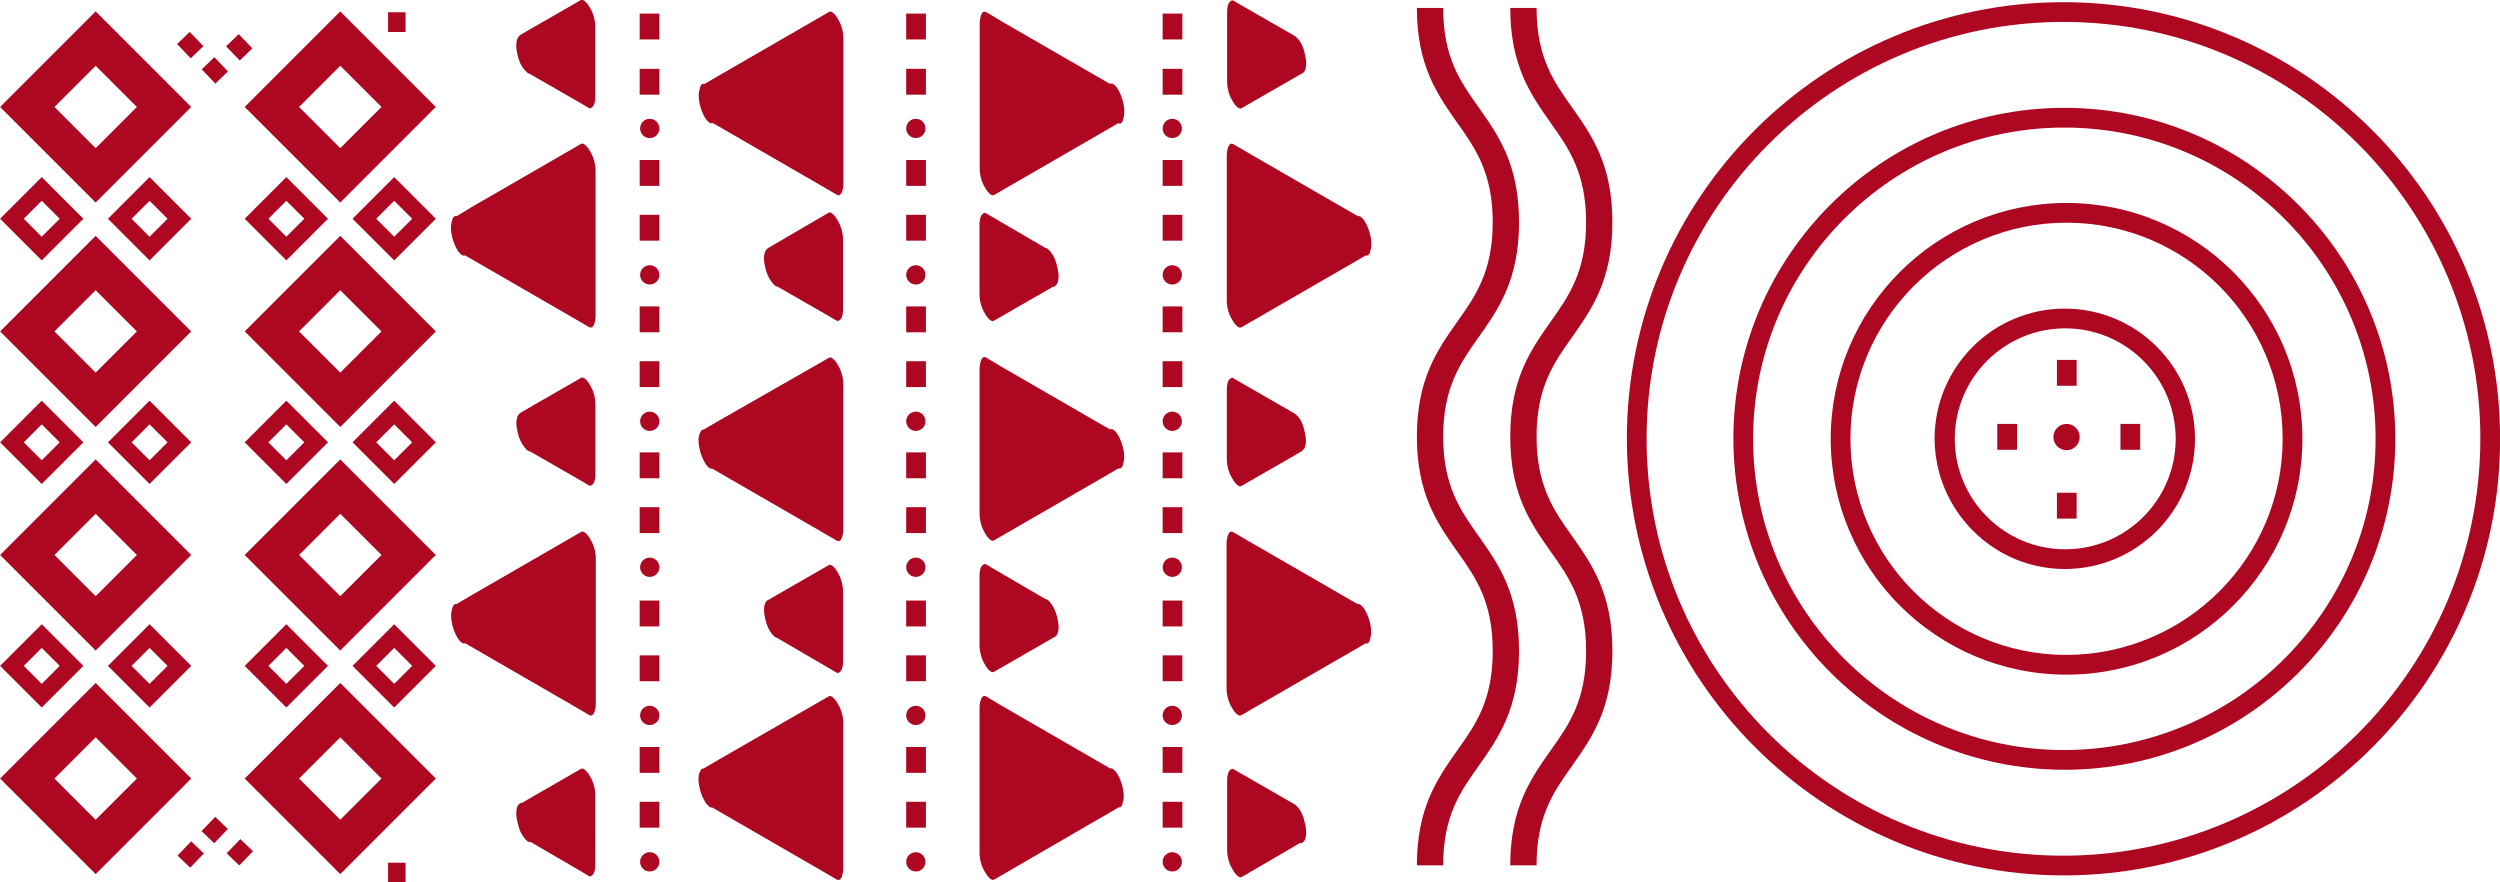 <svg xmlns="http://www.w3.org/2000/svg" xmlns:xlink="http://www.w3.org/1999/xlink" id="Layer_1" x="0px" y="0px" viewBox="0 0 570.3 201.3" style="enable-background:new 0 0 570.3 201.3;" xml:space="preserve">
<style type="text/css">
	.st0{fill:#AE0721;}
</style>
<g id="Group_121" transform="translate(-241.78 -355.099)">
	<path id="Path_1971" class="st0" d="M586.3,552.5c0-13.2,4.7-19.8,9.2-26.2c4.2-5.9,8.1-11.4,8.1-22.7s-3.9-16.8-8.1-22.7   c-4.5-6.4-9.2-13-9.2-26.2s4.7-19.8,9.2-26.2c4.2-5.9,8.1-11.5,8.1-22.7s-3.9-16.8-8.1-22.7c-4.5-6.4-9.2-13-9.2-26.2h6   c0,11.3,3.9,16.8,8.1,22.7c4.5,6.4,9.2,13,9.2,26.2s-4.7,19.8-9.2,26.2c-4.2,5.9-8.1,11.5-8.1,22.7s3.9,16.8,8.1,22.7   c4.5,6.4,9.2,13,9.2,26.2s-4.7,19.8-9.2,26.2c-4.2,5.9-8.1,11.4-8.1,22.7H586.3z"></path>
	<path id="Path_1972" class="st0" d="M565,552.5c0-13.2,4.7-19.8,9.2-26.2c4.2-5.9,8.1-11.4,8.1-22.7s-3.9-16.8-8.1-22.7   c-4.5-6.4-9.2-13-9.2-26.2s4.7-19.8,9.2-26.2c4.2-5.9,8.1-11.5,8.1-22.7s-3.9-16.8-8.1-22.7c-4.5-6.4-9.2-13-9.2-26.2h6   c0,11.3,3.9,16.8,8.1,22.7c4.5,6.4,9.2,13,9.2,26.2s-4.7,19.8-9.2,26.2c-4.2,5.9-8.1,11.5-8.1,22.7s3.9,16.8,8.1,22.7   c4.5,6.4,9.2,13,9.2,26.2s-4.7,19.8-9.2,26.2c-4.2,5.9-8.1,11.4-8.1,22.7H565z"></path>
	<g id="Group_101" transform="translate(241.813 627.475)">
		<path id="Path_1973" class="st0" d="M295.7-260l-13.7-7.9v15.9L295.7-260z"></path>
		<path id="Path_1974" class="st0" d="M295.1-264.3l-12-6.9l-1.7-1c-0.4-0.3-0.9,0.2-1.1,0.5c-0.3,0.6-0.4,1.3-0.4,2v15.9    c0,1.5,0.4,3.1,1.2,4.4c0.2,0.4,1.3,2.2,2.1,1.7l12-6.9l1.7-1c1.5-0.9,1-3.5,0.6-4.8c-0.2-1.1-0.7-2.1-1.3-2.9    c-0.3-0.4-1-1.3-1.6-0.9l-12,6.9l-1.7,1l3.3,6.2v-15.9l-1.5,2.5l12,6.9l1.7,1c0.6,0.3,1.1-0.4,1.3-0.8c0.3-0.9,0.3-1.9,0.1-2.8    C297.5-261.1,296.8-263.3,295.1-264.3z"></path>
	</g>
	<g id="Group_102" transform="translate(327.943 627.475)">
		<path id="Path_1975" class="st0" d="M209.6-173.9l-13.7-7.9v15.9L209.6-173.9z"></path>
		<path id="Path_1976" class="st0" d="M208.9-178.2l-12-6.9l-1.7-1c-0.4-0.3-0.9,0.2-1.1,0.5c-0.3,0.6-0.4,1.3-0.4,2v15.9    c0,1.5,0.4,3.1,1.2,4.4c0.2,0.4,1.3,2.2,2.1,1.8l12-6.9l1.7-1c1.5-0.9,1-3.5,0.6-4.8c-0.2-1.1-0.7-2.1-1.3-2.9    c-0.3-0.4-1-1.3-1.6-0.9l-12,6.9l-1.7,1l3.3,6.2V-180l-1.5,2.5l12,7l1.7,1c0.6,0.3,1.1-0.4,1.3-0.8c0.3-0.9,0.3-1.9,0.1-2.8    C211.3-175,210.7-177.2,208.9-178.2z"></path>
	</g>
	<g id="Group_103" transform="translate(417.116 627.475)">
		<path id="Path_1977" class="st0" d="M120.4-84.7l-13.7-7.9v15.9L120.4-84.7z"></path>
		<path id="Path_1978" class="st0" d="M119.8-89l-12-6.9l-1.7-1c-0.4-0.3-0.9,0.2-1.1,0.5c-0.3,0.6-0.4,1.3-0.4,2v15.9    c0,1.5,0.4,3.1,1.2,4.4c0.2,0.4,1.3,2.2,2.1,1.8l12-7l1.7-1c1.5-0.9,1-3.5,0.6-4.8c-0.2-1.1-0.7-2.1-1.3-2.9    c-0.3-0.4-1-1.3-1.6-0.9l-12,7l-1.7,1l3.3,6.2v-15.9l-1.5,2.5l12,7l1.7,1c0.6,0.3,1.1-0.4,1.3-0.8c0.3-0.9,0.3-1.9,0.1-2.8    C122.1-85.8,121.5-88,119.8-89z"></path>
	</g>
	<g id="Group_104" transform="translate(274.629 612.586)">
		<path id="Path_1979" class="st0" d="M277.8-203.6l-28.7-16.6v33.1L277.8-203.6z"></path>
		<path id="Path_1980" class="st0" d="M277.2-208l-25.1-14.5l-3.6-2.1c-1.3-0.7-1.5,2.1-1.5,2.5v33.1c0,1.5,0.4,3.1,1.2,4.4    c0.2,0.4,1.3,2.2,2.1,1.8l25.1-14.5l3.6-2.1c2.6-1.5-0.5-9.8-2.3-8.7l-25.1,14.5l-3.6,2.1l3.3,6.2v-33.1l-1.5,2.5l25.1,14.5    l3.6,2.1c1.6,0.9,1.5-3.1,1.4-3.6C279.6-204.8,278.9-207,277.2-208z"></path>
	</g>
	<g id="Group_105" transform="translate(363.081 612.586)">
		<path id="Path_1981" class="st0" d="M189.4-115.2l-28.7-16.6v33.1L189.4-115.2z"></path>
		<path id="Path_1982" class="st0" d="M188.7-119.5L163.6-134l-3.6-2.1c-1.3-0.7-1.5,2.1-1.5,2.5v33.1c0,1.5,0.4,3.1,1.2,4.4    c0.2,0.4,1.3,2.2,2.1,1.8l25.1-14.5l3.6-2.1c2.6-1.5-0.5-9.8-2.3-8.7l-25.1,14.5l-3.6,2.1l3.3,6.2v-33.1l-1.5,2.5l25.1,14.5    l3.6,2.1c1.6,0.9,1.5-3.1,1.4-3.6C191.1-116.3,190.4-118.5,188.7-119.5z"></path>
	</g>
	<g id="Group_106" transform="translate(290.427 683.954)">
		<path id="Path_1983" class="st0" d="M190.6-267.9l-13.7-7.9v15.9L190.6-267.9z"></path>
		<path id="Path_1984" class="st0" d="M190-272.2l-12-7l-1.7-1c-0.4-0.3-0.9,0.2-1.1,0.5c-0.3,0.6-0.4,1.3-0.4,2v15.9    c0,1.5,0.4,3.1,1.2,4.4c0.2,0.4,1.3,2.2,2.1,1.7l12-6.9l1.7-1c1.5-0.9,1-3.5,0.6-4.8c-0.2-1.1-0.7-2.1-1.3-2.9    c-0.3-0.4-1-1.3-1.6-0.9l-12,6.9l-1.7,1l3.3,6.2V-274l-1.5,2.5l12,7l1.7,1c0.6,0.3,1.1-0.4,1.3-0.8c0.3-0.9,0.3-1.9,0.1-2.8    C192.4-269,191.7-271.2,190-272.2z"></path>
	</g>
	<g id="Group_107" transform="translate(370.534 683.954)">
		<path id="Path_1985" class="st0" d="M110.5-187.8l-13.7-7.9v15.9L110.5-187.8z"></path>
		<path id="Path_1986" class="st0" d="M109.9-192.1l-12-7l-1.7-1c-0.4-0.3-0.9,0.2-1.1,0.5c-0.3,0.6-0.4,1.3-0.4,2v15.9    c0,1.5,0.4,3.1,1.2,4.4c0.2,0.4,1.3,2.2,2.1,1.7l12-6.9l1.7-1c1.5-0.9,1-3.5,0.6-4.8c-0.2-1.1-0.7-2.1-1.3-2.9    c-0.3-0.4-1-1.3-1.6-0.9l-12,6.9l-1.7,1l3.3,6.2v-15.9l-1.5,2.5l12,6.9l1.7,1c0.6,0.3,1.1-0.4,1.3-0.8c0.3-0.9,0.3-1.9,0.1-2.8    C112.3-188.9,111.6-191.1,109.9-192.1z"></path>
	</g>
	<g id="Group_108" transform="translate(323.24 669.066)">
		<path id="Path_1987" class="st0" d="M172.8-211.5L144.1-228v33.1L172.8-211.5z"></path>
		<path id="Path_1988" class="st0" d="M172.1-215.8L147-230.3l-3.5-2.1c-1.3-0.7-1.5,2.1-1.5,2.5v33.1c0,1.5,0.4,3.1,1.2,4.4    c0.2,0.4,1.3,2.2,2.1,1.7l25.1-14.5l3.6-2.1c2.6-1.5-0.5-9.8-2.3-8.7l-25.1,14.5l-3.6,2.1l3.3,6.2v-33.1l-1.5,2.5l25.1,14.5    l3.6,2.1c1.6,0.9,1.5-3.1,1.4-3.6C174.5-212.6,173.8-214.9,172.1-215.8z"></path>
	</g>
	<g id="Group_109" transform="translate(400.538 669.066)">
		<path id="Path_1989" class="st0" d="M95.5-134.2l-28.7-16.6v33.1L95.5-134.2z"></path>
		<path id="Path_1990" class="st0" d="M94.8-138.5L69.7-153l-3.5-2.1c-1.3-0.7-1.5,2.1-1.5,2.5v33.1c0,1.5,0.4,3.1,1.2,4.4    c0.2,0.4,1.3,2.2,2.1,1.8L93-127.8l3.6-2.1c2.6-1.5-0.5-9.8-2.3-8.7l-25.1,14.5l-3.6,2.1l3.3,6.2V-149l-1.5,2.5l25.1,14.5l3.6,2.1    c1.6,0.9,1.5-3.1,1.4-3.6C97.2-135.3,96.5-137.6,94.8-138.5z"></path>
	</g>
	<g id="Group_110" transform="translate(244.467 669.066)">
		<path id="Path_1991" class="st0" d="M251.5-290.3l-28.7-16.6v33.1L251.5-290.3z"></path>
		<path id="Path_1992" class="st0" d="M250.9-294.6l-25.1-14.5l-3.5-2.1c-1.3-0.7-1.5,2.1-1.5,2.5v33.1c0,1.5,0.4,3.1,1.2,4.4    c0.2,0.4,1.3,2.2,2.1,1.7l25.1-14.5l3.6-2.1c2.6-1.5-0.5-9.8-2.3-8.7l-25.1,14.5l-3.6,2.1l3.3,6.2V-305l-1.5,2.5l25.1,14.5    l3.6,2.1c1.6,0.9,1.5-3.1,1.4-3.6C253.3-291.4,252.6-293.6,250.9-294.6z"></path>
	</g>
	<rect id="Rectangle_180" x="507" y="370.8" class="st0" width="4.5" height="5.9"></rect>
	<rect id="Rectangle_181" x="507" y="358.2" class="st0" width="4.5" height="5.9"></rect>
	<circle id="Ellipse_52" class="st0" cx="509.2" cy="384.4" r="2.2"></circle>
	<rect id="Rectangle_182" x="507" y="404.1" class="st0" width="4.5" height="5.9"></rect>
	<rect id="Rectangle_183" x="507" y="391.6" class="st0" width="4.5" height="5.9"></rect>
	<circle id="Ellipse_53" class="st0" cx="509.2" cy="417.8" r="2.2"></circle>
	<rect id="Rectangle_184" x="507" y="437.5" class="st0" width="4.5" height="5.9"></rect>
	<rect id="Rectangle_185" x="507" y="425" class="st0" width="4.5" height="5.9"></rect>
	<circle id="Ellipse_54" class="st0" cx="509.2" cy="451.2" r="2.2"></circle>
	<rect id="Rectangle_186" x="507" y="470.8" class="st0" width="4.5" height="5.9"></rect>
	<rect id="Rectangle_187" x="507" y="458.3" class="st0" width="4.5" height="5.9"></rect>
	<circle id="Ellipse_55" class="st0" cx="509.2" cy="484.5" r="2.2"></circle>
	<rect id="Rectangle_188" x="507" y="504.6" class="st0" width="4.5" height="5.9"></rect>
	<rect id="Rectangle_189" x="507" y="492.1" class="st0" width="4.5" height="5.9"></rect>
	<circle id="Ellipse_56" class="st0" cx="509.2" cy="518.3" r="2.2"></circle>
	<rect id="Rectangle_190" x="507" y="538" class="st0" width="4.5" height="5.9"></rect>
	<rect id="Rectangle_191" x="507" y="525.5" class="st0" width="4.5" height="5.9"></rect>
	<circle id="Ellipse_57" class="st0" cx="509.2" cy="551.7" r="2.2"></circle>
	<g id="Group_111" transform="translate(241.78 789.612)">
		<path id="Path_1993" class="st0" d="M119.9-422.1l13.7-7.9v15.9L119.9-422.1z"></path>
		<path id="Path_1994" class="st0" d="M121.1-417.8l12-6.9l1.7-1l-3.3-6.2v15.9l1.5-2.5l-12-6.9l-1.7-1c-0.6-0.3-1.1,0.4-1.3,0.8    c-0.3,0.9-0.3,1.9-0.1,2.8c0.3,1.8,1,4,2.7,5l12,6.9l1.7,1c0.4,0.3,0.9-0.2,1.1-0.5c0.3-0.6,0.4-1.3,0.4-2v-15.9    c0-1.5-0.4-3.1-1.2-4.4c-0.2-0.4-1.3-2.2-2.1-1.8l-12,6.9l-1.7,1c-1.5,0.9-1,3.5-0.6,4.8c0.2,1.1,0.7,2.1,1.3,2.9    C119.8-418.4,120.5-417.4,121.1-417.8z"></path>
	</g>
	<g id="Group_112" transform="translate(327.912 789.612)">
		<path id="Path_1995" class="st0" d="M33.8-336l13.7-7.9v15.9L33.8-336z"></path>
		<path id="Path_1996" class="st0" d="M35-331.6l12-7l1.7-1l-3.3-6.2v15.9l1.5-2.5l-12-6.9l-1.7-1c-0.6-0.3-1.1,0.4-1.3,0.8    c-0.3,0.9-0.3,1.9-0.1,2.8c0.3,1.8,1,4,2.7,5l12,6.9l1.7,1c0.4,0.3,0.9-0.2,1.1-0.5c0.3-0.6,0.4-1.3,0.4-2v-15.9    c0-1.5-0.4-3.1-1.2-4.4c-0.2-0.4-1.3-2.2-2.1-1.7l-12,6.9l-1.7,1c-1.5,0.9-1,3.5-0.6,4.8c0.2,1.1,0.7,2.1,1.3,2.9    C33.7-332.2,34.4-331.3,35-331.6z"></path>
	</g>
	<g id="Group_113" transform="translate(417.084 789.612)">
		<path id="Path_1997" class="st0" d="M-55.4-246.8l13.7-7.9v15.9L-55.4-246.8z"></path>
		<path id="Path_1998" class="st0" d="M-54.2-242.5l12-7l1.7-1l-3.3-6.2v15.9l1.5-2.5l-12-7l-1.7-1c-0.6-0.3-1.1,0.4-1.3,0.8    c-0.3,0.9-0.3,1.9-0.1,2.8c0.3,1.8,1,4,2.7,5l12,7l1.7,1c0.4,0.3,0.9-0.2,1.1-0.5c0.3-0.6,0.4-1.3,0.4-2V-253    c0-1.5-0.4-3.1-1.2-4.4c-0.2-0.4-1.3-2.2-2.1-1.7l-12,6.9l-1.7,1c-1.5,0.9-1,3.5-0.6,4.8c0.2,1.1,0.7,2.1,1.3,2.9    C-55.5-243.1-54.8-242.1-54.2-242.5z"></path>
	</g>
	<g id="Group_114" transform="translate(274.643 789.612)">
		<path id="Path_1999" class="st0" d="M72.1-380.7l28.7-16.6v33.1L72.1-380.7z"></path>
		<path id="Path_2000" class="st0" d="M73.3-376.3l25.1-14.5l3.6-2.1l-3.3-6.2v33.1l1.5-2.5l-25.1-14.5l-3.6-2.1    c-1.6-0.9-1.5,3.1-1.4,3.6c0.3,1.8,1,4.1,2.7,5l25.1,14.5l3.6,2.1c1.3,0.7,1.5-2.1,1.5-2.5v-33.1c0-1.5-0.4-3.1-1.2-4.4    c-0.2-0.4-1.3-2.2-2.1-1.8l-25.1,14.5L71-385C68.4-383.5,71.5-375.2,73.3-376.3z"></path>
	</g>
	<g id="Group_115" transform="translate(363.096 789.612)">
		<path id="Path_2001" class="st0" d="M-16.3-292.2l28.7-16.6v33.1L-16.3-292.2z"></path>
		<path id="Path_2002" class="st0" d="M-15.1-287.8L10-302.3l3.6-2.1l-3.3-6.2v33.1l1.5-2.5l-25.1-14.5l-3.6-2.1    c-1.6-0.9-1.5,3.1-1.4,3.6c0.3,1.8,1,4.1,2.7,5l25.1,14.5l3.6,2.1c1.3,0.7,1.5-2.1,1.5-2.5V-307c0-1.5-0.4-3.1-1.2-4.4    c-0.2-0.4-1.3-2.2-2.1-1.8l-25.1,14.5l-3.6,2.1C-20-295.1-17-286.8-15.1-287.8z"></path>
	</g>
	<g id="Group_116" transform="translate(290.393 733.133)">
		<path id="Path_2003" class="st0" d="M127.8-317l13.7-7.9v15.9L127.8-317z"></path>
		<path id="Path_2004" class="st0" d="M129-312.7l12-7l1.7-1l-3.3-6.2v15.9l1.5-2.5l-12-6.9l-1.7-1c-0.6-0.3-1.1,0.4-1.3,0.8    c-0.3,0.9-0.3,1.9-0.1,2.8c0.3,1.8,1,4,2.7,5l12,6.9l1.7,1c0.4,0.3,0.9-0.2,1.1-0.5c0.3-0.6,0.4-1.3,0.4-2v-15.9    c0-1.5-0.4-3.1-1.2-4.4c-0.2-0.4-1.3-2.2-2.1-1.8l-12,7l-1.7,1c-1.5,0.9-1,3.5-0.6,4.8c0.2,1.1,0.7,2.1,1.3,2.9    C127.7-313.3,128.4-312.4,129-312.7z"></path>
	</g>
	<g id="Group_117" transform="translate(370.503 733.133)">
		<path id="Path_2005" class="st0" d="M47.7-236.9l13.7-7.9v15.9L47.7-236.9z"></path>
		<path id="Path_2006" class="st0" d="M48.9-232.6l12-6.9l1.7-1l-3.3-6.2v15.9l1.5-2.5l-12-6.9l-1.7-1c-0.6-0.3-1.1,0.4-1.3,0.8    c-0.3,0.9-0.3,1.9-0.1,2.8c0.3,1.8,1,4,2.7,5l12,7l1.7,1c0.4,0.3,0.9-0.2,1.1-0.5c0.3-0.6,0.4-1.3,0.4-2v-15.9    c0-1.5-0.4-3.1-1.2-4.4c-0.2-0.4-1.3-2.2-2.1-1.7l-12,6.9l-1.7,1c-1.5,0.9-1,3.5-0.6,4.8c0.2,1.1,0.7,2.1,1.3,2.9    C47.6-233.2,48.3-232.2,48.9-232.6z"></path>
	</g>
	<g id="Group_118" transform="translate(323.257 733.133)">
		<path id="Path_2007" class="st0" d="M80-275.6l28.7-16.6v33.1L80-275.6z"></path>
		<path id="Path_2008" class="st0" d="M81.2-271.2l25.1-14.5l3.6-2.1l-3.3-6.2v33.1l1.5-2.5L83-277.8l-3.6-2.1    c-1.6-0.9-1.5,3.1-1.4,3.6c0.3,1.8,1,4.1,2.7,5l25.1,14.5l3.6,2.1c1.3,0.7,1.5-2.1,1.5-2.5v-33.1c0-1.5-0.4-3.1-1.2-4.4    c-0.2-0.4-1.3-2.2-2.1-1.7L82.4-282l-3.6,2.1C76.3-278.5,79.4-270.1,81.2-271.2z"></path>
	</g>
	<g id="Group_119" transform="translate(400.552 733.133)">
		<path id="Path_2009" class="st0" d="M2.7-198.3l28.7-16.6v33.1L2.7-198.3z"></path>
		<path id="Path_2010" class="st0" d="M3.9-193.9L29-208.4l3.6-2.1l-3.3-6.2v33.1l1.5-2.5L5.7-200.5l-3.6-2.1    c-1.6-0.9-1.5,3.1-1.4,3.6c0.3,1.8,1,4.1,2.7,5l25.1,14.5l3.6,2.1c1.3,0.7,1.5-2.1,1.5-2.5V-213c0-1.5-0.4-3.1-1.2-4.4    c-0.2-0.4-1.3-2.2-2.1-1.8L5.1-204.7l-3.6,2.1C-1-201.2,2.1-192.9,3.9-193.9z"></path>
	</g>
	<g id="Group_120" transform="translate(244.484 733.133)">
		<path id="Path_2011" class="st0" d="M158.8-354.3l28.7-16.6v33.1L158.8-354.3z"></path>
		<path id="Path_2012" class="st0" d="M160-350l25.1-14.5l3.6-2.1l-3.3-6.2v33.1l1.5-2.5l-25.1-14.5l-3.6-2.1    c-1.6-0.9-1.5,3.1-1.4,3.6c0.3,1.8,1,4.1,2.7,5l25.1,14.5l3.6,2.1c1.3,0.7,1.5-2.1,1.5-2.5v-33.1c0-1.5-0.4-3.1-1.2-4.4    c-0.2-0.4-1.3-2.2-2.1-1.7l-25.1,14.5l-3.6,2.1C155.1-357.2,158.1-348.9,160-350z"></path>
	</g>
	<rect id="Rectangle_192" x="387.7" y="370.8" class="st0" width="4.5" height="5.9"></rect>
	<rect id="Rectangle_193" x="387.7" y="358.2" class="st0" width="4.5" height="5.9"></rect>
	<circle id="Ellipse_58" class="st0" cx="390" cy="384.4" r="2.2"></circle>
	<rect id="Rectangle_194" x="387.7" y="404.1" class="st0" width="4.5" height="5.9"></rect>
	<rect id="Rectangle_195" x="387.7" y="391.6" class="st0" width="4.5" height="5.9"></rect>
	<circle id="Ellipse_59" class="st0" cx="390" cy="417.8" r="2.2"></circle>
	<rect id="Rectangle_196" x="387.7" y="437.5" class="st0" width="4.5" height="5.9"></rect>
	<rect id="Rectangle_197" x="387.7" y="425" class="st0" width="4.5" height="5.9"></rect>
	<circle id="Ellipse_60" class="st0" cx="390" cy="451.2" r="2.2"></circle>
	<rect id="Rectangle_198" x="387.7" y="470.8" class="st0" width="4.5" height="5.9"></rect>
	<rect id="Rectangle_199" x="387.7" y="458.3" class="st0" width="4.5" height="5.9"></rect>
	<circle id="Ellipse_61" class="st0" cx="390" cy="484.5" r="2.2"></circle>
	<rect id="Rectangle_200" x="387.7" y="504.6" class="st0" width="4.5" height="5.9"></rect>
	<rect id="Rectangle_201" x="387.7" y="492.1" class="st0" width="4.5" height="5.9"></rect>
	<circle id="Ellipse_62" class="st0" cx="390" cy="518.3" r="2.2"></circle>
	<rect id="Rectangle_202" x="387.7" y="538" class="st0" width="4.5" height="5.9"></rect>
	<rect id="Rectangle_203" x="387.7" y="525.5" class="st0" width="4.5" height="5.9"></rect>
	<circle id="Ellipse_63" class="st0" cx="390" cy="551.7" r="2.2"></circle>
	<rect id="Rectangle_204" x="448.5" y="370.8" class="st0" width="4.5" height="5.9"></rect>
	<rect id="Rectangle_205" x="448.5" y="358.2" class="st0" width="4.5" height="5.9"></rect>
	<circle id="Ellipse_64" class="st0" cx="450.7" cy="384.4" r="2.2"></circle>
	<rect id="Rectangle_206" x="448.5" y="404.1" class="st0" width="4.5" height="5.9"></rect>
	<rect id="Rectangle_207" x="448.5" y="391.6" class="st0" width="4.5" height="5.9"></rect>
	<circle id="Ellipse_65" class="st0" cx="450.7" cy="417.8" r="2.2"></circle>
	<rect id="Rectangle_208" x="448.5" y="437.5" class="st0" width="4.5" height="5.9"></rect>
	<rect id="Rectangle_209" x="448.5" y="425" class="st0" width="4.5" height="5.9"></rect>
	<circle id="Ellipse_66" class="st0" cx="450.7" cy="451.2" r="2.2"></circle>
	<rect id="Rectangle_210" x="448.5" y="470.8" class="st0" width="4.5" height="5.9"></rect>
	<rect id="Rectangle_211" x="448.5" y="458.3" class="st0" width="4.5" height="5.9"></rect>
	<circle id="Ellipse_67" class="st0" cx="450.7" cy="484.5" r="2.2"></circle>
	<rect id="Rectangle_212" x="448.5" y="504.6" class="st0" width="4.5" height="5.9"></rect>
	<rect id="Rectangle_213" x="448.5" y="492.1" class="st0" width="4.5" height="5.9"></rect>
	<circle id="Ellipse_68" class="st0" cx="450.7" cy="518.3" r="2.2"></circle>
	<rect id="Rectangle_214" x="448.5" y="538" class="st0" width="4.5" height="5.9"></rect>
	<rect id="Rectangle_215" x="448.5" y="525.5" class="st0" width="4.5" height="5.9"></rect>
	<circle id="Ellipse_69" class="st0" cx="450.7" cy="551.7" r="2.2"></circle>
	<rect id="Rectangle_216" x="330.3" y="551.9" class="st0" width="4" height="4.5"></rect>
	
		<rect id="Rectangle_217" x="288.5" y="542.4" transform="matrix(0.693 -0.721 0.721 0.693 -303.245 376.812)" class="st0" width="4.5" height="4"></rect>
	
		<rect id="Rectangle_218" x="282.9" y="548.3" transform="matrix(0.692 -0.722 0.722 0.692 -309.365 375.1)" class="st0" width="4.5" height="4"></rect>
	
		<rect id="Rectangle_219" x="294.1" y="547.8" transform="matrix(0.692 -0.722 0.722 0.692 -305.543 383.023)" class="st0" width="4.5" height="4"></rect>
	
		<rect id="Rectangle_220" x="288.8" y="368.9" transform="matrix(0.721 -0.693 0.693 0.721 -176.082 305.084)" class="st0" width="4" height="4.5"></rect>
	
		<rect id="Rectangle_221" x="283.1" y="363.1" transform="matrix(0.722 -0.692 0.692 0.722 -173.494 298.894)" class="st0" width="4" height="4.5"></rect>
	
		<rect id="Rectangle_222" x="294.3" y="363.6" transform="matrix(0.722 -0.692 0.692 0.722 -170.74 306.79)" class="st0" width="4" height="4.5"></rect>
	<rect id="Rectangle_223" x="330.3" y="357.9" class="st0" width="4" height="4.5"></rect>
	<path id="Path_2013" class="st0" d="M341.2,379.5l-21.8-21.8l-21.8,21.8l21.8,21.8L341.2,379.5z M319.4,370.1l9.4,9.4l-9.4,9.4   l-9.4-9.4L319.4,370.1z"></path>
	<path id="Path_2014" class="st0" d="M341.2,430.7l-21.8-21.8l-21.8,21.8l21.8,21.8L341.2,430.7z M319.4,421.3l9.4,9.4l-9.4,9.4   l-9.4-9.4L319.4,421.3z"></path>
	<path id="Path_2015" class="st0" d="M341.2,405l-9.5-9.5l-9.5,9.5l9.5,9.5L341.2,405z M331.7,400.9l4.1,4.1l-4.1,4.1l-4.1-4.1   L331.7,400.9z"></path>
	<path id="Path_2016" class="st0" d="M316.6,405l-9.5-9.5l-9.5,9.5l9.5,9.5L316.6,405z M307.1,400.9l4.1,4.1l-4.1,4.1L303,405   L307.1,400.9z"></path>
	<path id="Path_2017" class="st0" d="M341.2,481.7l-21.8-21.8l-21.8,21.8l21.8,21.8L341.2,481.7z M319.4,472.3l9.4,9.4l-9.4,9.4   l-9.4-9.4L319.4,472.3z"></path>
	<path id="Path_2018" class="st0" d="M341.2,456l-9.5-9.5l-9.5,9.5l9.5,9.5L341.2,456z M331.7,451.9l4.1,4.1l-4.1,4.1l-4.1-4.1   L331.7,451.9z"></path>
	<path id="Path_2019" class="st0" d="M316.6,456l-9.5-9.5l-9.5,9.5l9.5,9.5L316.6,456z M307.1,451.9l4.1,4.1l-4.1,4.1L303,456   L307.1,451.9z"></path>
	<path id="Path_2020" class="st0" d="M341.2,532.7l-21.8-21.8l-21.8,21.8l21.8,21.8L341.2,532.7z M319.4,523.3l9.4,9.4l-9.4,9.4   l-9.4-9.4L319.4,523.3z"></path>
	<path id="Path_2021" class="st0" d="M341.2,507l-9.5-9.5l-9.5,9.5l9.5,9.5L341.2,507z M331.7,502.9l4.1,4.1l-4.1,4.1l-4.1-4.1   L331.7,502.9z"></path>
	<path id="Path_2022" class="st0" d="M316.6,507l-9.5-9.5l-9.5,9.5l9.5,9.5L316.6,507z M307.1,502.9l4.1,4.1l-4.1,4.1L303,507   L307.1,502.9z"></path>
	<path id="Path_2023" class="st0" d="M285.4,379.5l-21.8-21.8l-21.8,21.8l21.8,21.8L285.4,379.5z M263.6,370.1l9.4,9.4l-9.4,9.4   l-9.4-9.4L263.6,370.1z"></path>
	<path id="Path_2024" class="st0" d="M285.4,430.7l-21.8-21.8l-21.8,21.8l21.8,21.8L285.4,430.7z M263.6,421.3l9.4,9.4l-9.4,9.4   l-9.4-9.4L263.6,421.3z"></path>
	<path id="Path_2025" class="st0" d="M285.4,405l-9.5-9.5l-9.5,9.5l9.5,9.5L285.4,405z M275.9,400.9l4.1,4.1l-4.1,4.1l-4.1-4.1   L275.9,400.9z"></path>
	<path id="Path_2026" class="st0" d="M260.8,405l-9.5-9.5l-9.5,9.5l9.5,9.5L260.8,405z M251.3,400.9l4.1,4.1l-4.1,4.1l-4.1-4.1   L251.3,400.9z"></path>
	<path id="Path_2027" class="st0" d="M285.4,481.7l-21.8-21.8l-21.8,21.8l21.8,21.8L285.4,481.7z M263.6,472.3l9.4,9.4l-9.4,9.4   l-9.4-9.4L263.6,472.3z"></path>
	<path id="Path_2028" class="st0" d="M285.4,456l-9.5-9.5l-9.5,9.5l9.5,9.5L285.4,456z M275.9,451.9l4.1,4.1l-4.1,4.1l-4.1-4.1   L275.9,451.9z"></path>
	<path id="Path_2029" class="st0" d="M260.8,456l-9.5-9.5l-9.5,9.5l9.5,9.5L260.8,456z M251.3,451.9l4.1,4.1l-4.1,4.1l-4.1-4.1   L251.3,451.9z"></path>
	<path id="Path_2030" class="st0" d="M285.4,532.7l-21.8-21.8l-21.8,21.8l21.8,21.8L285.4,532.7z M263.6,523.3l9.4,9.4l-9.4,9.4   l-9.4-9.4L263.6,523.3z"></path>
	<path id="Path_2031" class="st0" d="M285.4,507l-9.5-9.5l-9.5,9.5l9.5,9.5L285.4,507z M275.9,502.9l4.1,4.1l-4.1,4.1l-4.1-4.1   L275.9,502.9z"></path>
	<path id="Path_2032" class="st0" d="M260.8,507l-9.5-9.5l-9.5,9.5l9.5,9.5L260.8,507z M251.3,502.9l4.1,4.1l-4.1,4.1l-4.1-4.1   L251.3,502.9z"></path>
	<rect id="Rectangle_224" x="697.4" y="451.8" class="st0" width="4.5" height="5.9"></rect>
	<rect id="Rectangle_225" x="711" y="467.5" class="st0" width="4.5" height="5.9"></rect>
	<rect id="Rectangle_226" x="711" y="437.2" class="st0" width="4.5" height="5.9"></rect>
	<rect id="Rectangle_227" x="725.5" y="451.8" class="st0" width="4.5" height="5.9"></rect>
	<circle id="Ellipse_70" class="st0" cx="713.2" cy="454.8" r="3"></circle>
	<path id="Path_2033" class="st0" d="M683.1,455.2c0-16.4,13.3-29.7,29.7-29.7c16.4,0,29.7,13.3,29.7,29.7   c0,16.4-13.3,29.7-29.7,29.7C696.5,484.9,683.2,471.6,683.1,455.2z M738.1,455.2c0-13.9-11.3-25.2-25.2-25.2   c-13.9,0-25.2,11.3-25.2,25.2c0,13.9,11.3,25.2,25.2,25.2c0,0,0,0,0,0C726.8,480.4,738.1,469.1,738.1,455.2z"></path>
	<path id="Path_2034" class="st0" d="M659.4,455.2c0-29.7,24.1-53.8,53.8-53.8s53.8,24.1,53.8,53.8c0,29.7-24.1,53.8-53.8,53.8l0,0   C683.5,509,659.4,484.9,659.4,455.2z M762.5,455.2c0-27.2-22.1-49.3-49.3-49.3c-27.2,0-49.3,22.1-49.3,49.3   c0,27.2,22.1,49.3,49.3,49.3l0,0C740.4,504.4,762.5,482.4,762.5,455.2z"></path>
	<path id="Path_2035" class="st0" d="M637.2,455.2c0-41.7,33.8-75.5,75.5-75.5c41.7,0,75.5,33.8,75.5,75.5   c0,41.7-33.8,75.5-75.5,75.5C671.1,530.6,637.3,496.9,637.2,455.2z M783.7,455.2c0-39.2-31.8-71-71-71s-71,31.8-71,71   s31.8,71,71,71C751.9,526.1,783.7,494.4,783.7,455.2L783.7,455.2z"></path>
	<path id="Path_2036" class="st0" d="M612.9,455.2c0-55,44.6-99.6,99.6-99.6s99.6,44.6,99.6,99.6s-44.6,99.6-99.6,99.6c0,0,0,0,0,0   C657.6,554.7,613,510.1,612.9,455.2z M807.6,455.2c0-52.5-42.6-95.1-95.1-95.1c-52.5,0-95.1,42.6-95.1,95.1   c0,52.5,42.6,95.1,95.1,95.1C765,550.2,807.5,507.7,807.6,455.2L807.6,455.2z"></path>
</g>
</svg>